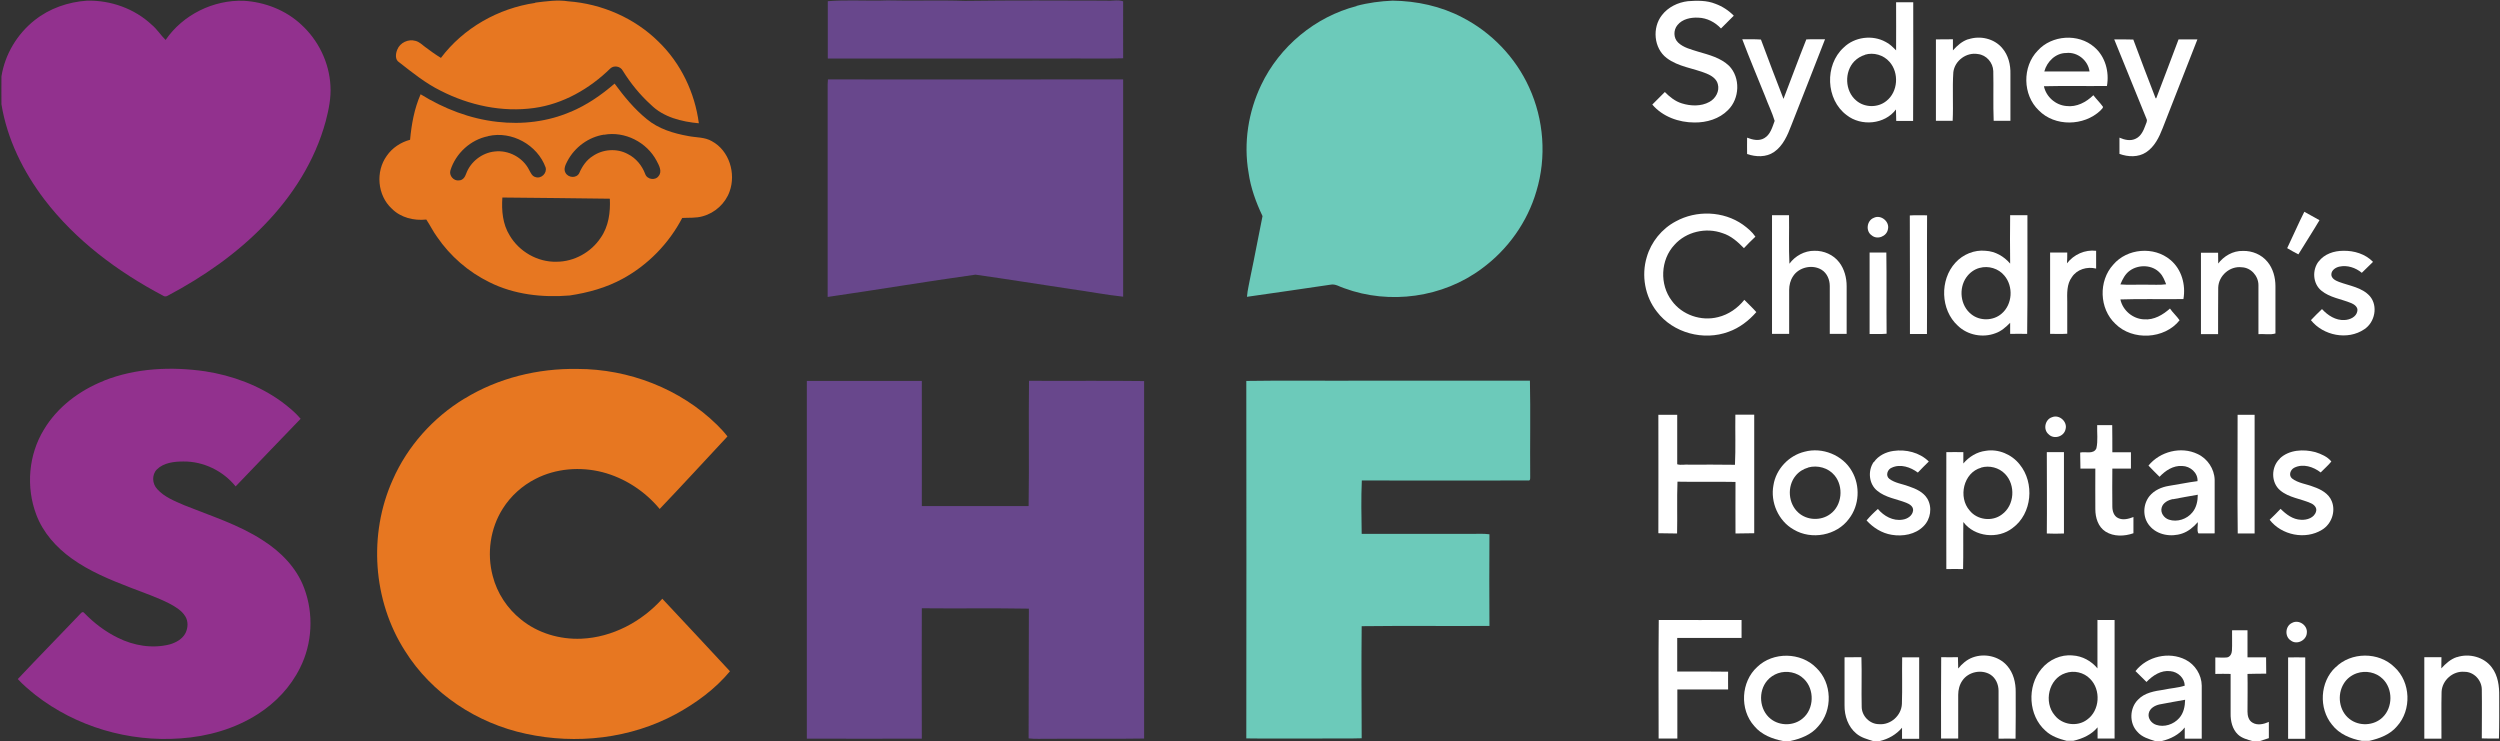 <?xml version="1.0" encoding="UTF-8"?>
<svg xmlns="http://www.w3.org/2000/svg" baseProfile="tiny" version="1.2" viewBox="0 0 1896 562">
  <rect x="0" y="0" width="1896" height="562" fill="#333333" stroke="none"/>
  <!-- Generator: Adobe Illustrator 28.6.0, SVG Export Plug-In . SVG Version: 1.2.0 Build 709)  -->
  <g>
    <g id="Layer_1">
      <g>
        <path d="M26.3,15.3C37.6,6.3,51.7,1.5,66,.5c17.9-.4,36,6,49.1,18.3,4,3.3,6.8,7.9,10.5,11.5C138.7,11.1,162-.3,185.1.6c15.9,1,31.6,7.1,43.3,18,13,11.8,21.3,28.8,22.2,46.4.6,9.1-1.3,18.2-3.6,27-8.1,30-25.3,56.9-46.9,79-21,21.7-46.2,39.1-72.8,53.2-1.1.7-2.5.9-3.7,0-34.3-18.1-66.3-41.9-90-73C17.6,130.1,5.4,105.5,1.1,79.1c-.1-7,0-14.1,0-21.1C3.7,41.3,13,25.8,26.3,15.3Z" fill="#92318e"/>
        <path d="M78.8,288.7c24.2-9.6,51.2-10.8,76.8-7.1,20.7,3.2,40.9,10.7,57.9,23,5.2,3.9,10.3,8,14.5,13-16.4,17.1-32.9,34.1-49.3,51.3-9.5-11.8-24.5-19.1-39.7-18.9-7,0-14.8.9-20,6-4,4-3.6,10.9.2,14.9,5.4,6.1,13.3,9.1,20.6,12.3,20.1,8.1,41.1,14.6,59.4,26.5,13.7,8.7,25.8,20.9,31.5,36.4,7.3,19.4,6.2,42-3.2,60.5-7.1,14.4-18.5,26.4-32,35-17.5,11.2-38,17-58.6,18.4-39.1,2.9-79.1-8.8-110-32.9-4.7-3.8-9.4-7.7-13.4-12.1,15.2-16.2,30.8-32,46.1-48.1,1.2-1,2.8-4.1,4.4-1.9,7.3,7.5,15.8,14,25.2,18.6,12.1,6.1,26.4,8.5,39.6,5.1,4.8-1.4,9.6-4.1,11.9-8.6,1.9-3.9,2.2-8.9-.2-12.7-2.7-4.4-7.3-7.1-11.7-9.5-9.5-4.9-19.7-8.3-29.7-12.2-15.6-6-31.2-12.4-44.8-22.2-11.7-8.4-21.7-19.6-26.8-33.2-7.9-20.9-5.9-45.4,5.8-64.5,10.2-17.1,26.9-29.6,45.2-36.9Z" fill="#92318e"/>
      </g>
      <g>
        <path d="M405.9,2c8.3-1,16.8-2.3,25.1-1,25.4,1.9,50.2,12.6,68.4,30.6,16.9,16.3,27.6,38.7,30.6,61.9-13.1-1.2-26.9-4.6-36.4-14.1-8.3-7.5-15.4-16.3-21.3-25.8-1.7-3.3-6.6-4.3-9.4-1.7-15.7,15.4-35.9,27-57.8,30-24.2,3.4-49.2-2-70.9-13.1-11.4-5.6-21.4-13.7-31.4-21.5-3.4-2-2.8-6.6-1.5-9.7,2.1-5.3,8.4-8.2,13.8-6.6,2.9.7,5,2.9,7.3,4.6,3.9,2.9,7.8,5.8,12,8.3,17.1-22.7,43.5-37.6,71.5-41.7Z" fill="#e77721"/>
        <path d="M432.9,84.8c12.2-5.2,23.2-12.7,33.2-21.4,7.2,9.8,15,19.3,24.5,27,8.9,7.4,20.3,10.8,31.5,12.8,6,1.2,12.4.7,17.8,3.9,13.2,7.1,18.4,24.5,13.4,38.2-3.2,9-11.1,16.2-20.3,18.7-5.1,1.5-10.4,1-15.6,1.3-10.1,19.3-25.9,35.6-45,46-12.5,6.9-26.4,10.7-40.4,12.8-20.7,1.7-42.2-.7-60.9-10.1-15.9-7.8-29.6-19.7-39.6-34.3-3.1-4.2-5.3-8.9-8.2-13.2-9.4,1-19.4-1.4-26.2-8.3-10.9-10-12.4-28.1-3.8-40,4.2-6.1,10.6-10.3,17.7-12.2,1.1-11.8,3.2-23.6,8-34.5,17.6,10.9,37.4,18.6,58.1,20.9,18.9,2.2,38.4-.1,55.9-7.7ZM458.1,102.1c-11.8,1.8-22.3,9.6-27.8,20.1-1.4,2.7-3.1,6-1.4,8.9,2.1,3.8,8.3,4.3,10.4.2,2.2-5.1,5.4-9.9,10.2-12.9,7.7-5.3,18.3-6.1,26.6-1.6,6.2,3.1,10.8,8.7,13.2,15.1,1.4,4.3,7.7,5.2,10.2,1.6,2.9-3.5.3-8.1-1.5-11.5-7.4-14.1-24.1-22.7-39.9-19.8ZM370.2,103.3c-13.3,2.6-24.6,13-28.6,25.9-1.2,3.9,2.4,8.2,6.5,7.6,2.9,0,4.6-2.6,5.4-5,3.3-9.1,12-15.9,21.6-16.9,10.5-1.3,21.5,4.5,26.2,14,1.2,2.1,2.2,4.8,4.8,5.4,4.3,1.5,8.9-2.9,7.7-7.3-6.2-17.1-25.7-27.9-43.5-23.8ZM381,149.8c-.7,9.8.2,20.2,5.5,28.7,7.2,12.3,21.2,20.4,35.6,20,13.2,0,26.1-7.1,33.4-18.1,6.1-8.6,7.5-19.4,7-29.7-27.1-.4-54.3-.6-81.4-.9Z" fill="#e77721"/>
        <path d="M352.3,302.3c25.6-15.7,55.8-23,85.6-22.5,38.9,0,78,15,105.9,42.4,2.8,2.8,5.5,5.6,7.9,8.8-17.1,18.3-34.1,36.9-51.4,55-11.1-13.4-26.5-23.5-43.4-27.9-16.8-4.3-35.3-2.9-50.8,5.1-10,5.1-18.7,12.9-24.7,22.4-9.6,15-12.3,34.1-7.7,51.3,3.3,12.9,11,24.6,21.4,32.9,12.7,10.4,29.5,15.3,45.8,14.6,23.5-1,45.8-12.9,61.4-30.3,17.2,18.2,34.2,36.7,51.3,55-11.2,13.5-25.7,24.1-41.1,32.5-34.4,18.6-75.5,23.2-113.6,14.9-37.2-7.9-71.5-30.4-91.8-62.9-24.4-38.1-27.8-88.4-9.3-129.6,11.2-25.6,30.6-47.2,54.4-61.7Z" fill="#e77721"/>
      </g>
      <g>
        <path d="M627.8.9c15-1.2,30.1,0,45.2-.6,19.6.5,39.3-.3,59,.4,35.7-.5,71.3-.3,107-.2,4.3.4,8.7-.9,12.8.5,0,14.4-.1,28.8,0,43.2-15.9.5-31.9,0-47.8.2-58.8,0-117.5,0-176.2,0,0-14.5,0-28.9,0-43.4Z" fill="#68478c"/>
        <path d="M628,60.2c74.6.2,149.2,0,223.8,0,0,54.9,0,109.9,0,164.8-13.3-1.4-26.4-4-39.7-5.8-24.1-3.6-48.2-7.5-72.3-10.9-37.4,5.2-74.7,11.5-112.1,16.9,0-53.7,0-107.4,0-161.2,0-1.3.1-2.6.2-3.8Z" fill="#68478c"/>
        <path d="M611.9,288.9c29.1,0,58.1,0,87.2,0,.1,31.6,0,63.2,0,94.9,27,0,54,0,81,0,.5-31.6-.1-63.3.3-95,29.1.2,58.2-.2,87.3.2-.1,90.4,0,180.7,0,271.1-24.2.4-48.5,0-72.8.2-4.9-.1-9.9.3-14.8-.3.2-32.8,0-65.6.2-98.4-27.1-.5-54.2,0-81.2-.3-.2,32.9,0,65.9,0,98.9-29.1.1-58.1,0-87.2,0,0-90.4,0-180.9,0-271.3Z" fill="#68478c"/>
      </g>
      <g>
        <path d="M1028.7,4.5c8.9-2.4,18.1-3.6,27.4-4,18.3.2,36.7,4.2,52.9,12.7,22.2,11.4,40.4,30.4,50.7,53.1,11.2,24.4,13.3,52.9,5.5,78.7-6.8,23.4-21.7,44.3-41.4,58.7-29.4,22-69.9,27.6-104.3,14.9-3.4-1-6.7-3.5-10.4-2.7-21.1,3.1-42.2,6.2-63.4,9.2.4-5.4,1.9-10.8,2.8-16.1,3.2-15,5.9-30.1,9-45.1-5-10.5-9-21.5-10.6-33-3.9-22.5-.2-46,9.6-66.5,13.9-29.2,41-51.7,72.4-59.8Z" fill="#6ccaba"/>
        <path d="M945.2,288.9c29.9-.5,59.8,0,89.7-.2,41.8,0,83.6,0,125.4,0,.5,24.1,0,48.2.2,72.4-.1,1.1.5,3.7-1.6,3.3-42,.1-84.1,0-126.1,0-.6,13.5-.3,27-.1,40.5,27.7,0,55.4,0,83.2,0,4.6,0,9.2-.3,13.7.3-.2,23.2-.1,46.4,0,69.5-32.3.2-64.6-.2-96.9.2-.3,28.3-.1,56.6,0,85-10.9.4-21.9,0-32.8.2-18.2-.1-36.5.2-54.7-.1.1-90.3.1-180.7,0-271Z" fill="#6ccaba"/>
      </g>
      <g>
        <path d="M1260.4,11.5c4.7-6.1,12.1-9.7,19.7-10.6,7-.5,14.3-.7,20.9,2,5.2,1.9,10,5,13.9,9-3.2,3.3-6.4,6.5-9.7,9.7-4.5-4.8-10.6-8-17.2-8.2-5.7-.3-12.1,1-15.8,5.6-3.2,3.8-3.1,9.9.5,13.3,4.1,3.9,9.9,5.2,15.2,6.9,8.2,2.4,17,4.6,23.4,10.7,8.8,9,8.1,24.9-.8,33.6-6.6,6.7-16.2,9.5-25.4,9.4-11.9,0-24.2-4.4-32-13.6,3.2-3.1,6.4-6.3,9.5-9.5,3.7,3.7,7.9,7.1,12.9,8.6,6.7,2.1,14.6,2.4,20.9-1.1,4.7-2.5,7.9-8.2,6.4-13.5-1-4.1-4.9-6.5-8.5-8-10-4.1-21.5-5.1-30.3-11.8-9.8-7.4-11.1-23-3.6-32.5Z" fill="#fff"/>
        <path d="M1438,1.7c4.3,0,8.7,0,13,0,0,30,.1,60-.1,90-4.3,0-8.6,0-12.8,0,0-2.9-.1-5.8-.2-8.7-8.5,11.4-26.4,13-37.4,4.3-15.9-11.8-16.8-38-2.3-51.2,8.2-8.1,21.8-9.9,31.9-4.3,3.1,1.5,5.5,4,7.9,6.4.1-12.2,0-24.4,0-36.6ZM1414.4,41.6c-3,.9-5.8,2.6-8,4.8-7.8,8-7.3,22.6,1.3,29.8,6.3,5.5,16.4,5.7,22.9.4,8.9-6.9,9.8-21.4,2.4-29.7-4.5-5.2-12.1-7.4-18.6-5.4Z" fill="#fff"/>
        <path d="M1492.8,29.8c8.9-3,19.6-.6,25.7,6.7,4.6,5.3,6.4,12.6,6.2,19.5,0,11.9,0,23.8,0,35.6-4.2,0-8.4,0-12.7,0-.5-12.6,0-25.2-.3-37.7-.2-6.4-5.2-12.2-11.6-12.9-8.7-1.6-17.7,5-18.7,13.8-.8,12.2.1,24.6-.5,36.8-4.2,0-8.5,0-12.7,0,0-20.5,0-41.1,0-61.7,4.3-.2,8.6,0,12.9-.1,0,2.8,0,5.6,0,8.4,3.2-3.6,7-7,11.7-8.5Z" fill="#fff"/>
        <path d="M1545.4,38.4c10.7-11.9,30.9-13.2,42.9-2.7,8.4,7.1,11.5,18.9,9.6,29.5-15.9.2-31.9-.2-47.8.2,1.7,8,8.8,14.3,17,15,7.8,1,15.1-2.9,20.5-8.2,2.3,3,5.1,5.7,7.3,8.8,0,1.3-1.4,2-2,2.9-12.5,11.8-34.5,12.3-46.7-.2-12.3-11.7-12.6-33.2-.8-45.3ZM1550.4,54.2c11.4,0,22.9,0,34.3,0-1.1-8.4-9.2-15-17.7-14-8,0-14.6,6.5-16.6,14Z" fill="#fff"/>
        <path d="M1321.2,29.8c4.8.1,9.5-.2,14.3.2,5.6,15.1,11.3,30.1,17.1,45,5.8-15,11.3-30.1,17.3-45.1,4.7-.3,9.5,0,14.2-.1-8.4,21.7-17,43.4-25.5,65.1-2.9,7.6-6.3,15.7-13.2,20.4-6,4.1-13.8,3.8-20.4,1.5-.1-4.1,0-8.2,0-12.4,4.1,1.6,8.9,2.8,13,.4,4.7-2.7,6.1-8.3,7.9-13.1-1.9-6.4-4.9-12.3-7.2-18.6-5.8-14.5-11.9-28.8-17.4-43.4Z" fill="#fff"/>
        <path d="M1603.5,29.9c4.8,0,9.6-.1,14.4.1,5.5,14.9,11.2,29.7,16.9,44.5.1,0,.4,0,.5,0,5.6-14.9,11.4-29.7,16.9-44.6,4.8-.1,9.5,0,14.3,0-8.7,22.4-17.6,44.8-26.3,67.2-2.7,7-6.2,14.2-12.6,18.4-5.9,3.9-13.7,3.6-20.2,1.2,0-4.1,0-8.2,0-12.3,3.9,1.7,8.5,2.8,12.5.7,3.9-1.9,5.8-6.2,7.2-10.1.5-1.6,1.7-3.2.8-4.9-8.2-20.1-16.4-40.2-24.5-60.3Z" fill="#fff"/>
        <path d="M1270.9,167.9c15.6-8.6,36.1-7.9,50.8,2.4,3.6,2.6,7.1,5.5,9.6,9.2-3,2.8-5.9,5.7-8.7,8.7-4.7-4.8-9.8-9.4-16.3-11.4-12.5-4.5-27.5-1.1-36.4,8.9-10.6,11.3-11.4,30.1-2,42.4,7.8,10.8,22.3,15.7,35.1,12.4,7.9-1.9,14.9-6.8,19.9-13.1,3,3.1,6.2,6,9.1,9.3-5.7,6.5-12.8,12-21,14.9-18.9,7.1-42.1,1-54.4-15.2-9.1-11.5-11.9-27.5-7.7-41.4,3.3-11.5,11.4-21.5,22-27.1Z" fill="#fff"/>
        <path d="M1734.6,188.2c4.4-9.1,8.4-18.5,13-27.6,3.8,2.2,7.6,4.3,11.5,6.4-5.2,8.8-10.7,17.2-16,25.9-2.9-1.5-5.7-3-8.5-4.7Z" fill="#fff"/>
        <path d="M1343.9,163.2c4.3,0,8.6,0,12.9,0,.2,12.3-.3,24.5.3,36.8,4.3-5.9,11.5-9.9,18.9-9.8,7.2-.2,14.5,3,18.9,8.8,3.9,5.1,5.6,11.7,5.6,18,0,12.1,0,24.2,0,36.2-4.3,0-8.6,0-12.8,0,0-12.1,0-24.2,0-36.3,0-4.7-2-9.7-6.2-12.3-7-4.3-17.3-2-21.7,5-2,3-2.9,6.7-2.9,10.4,0,11,0,22.1,0,33.2-4.4,0-8.7,0-13,0,0-30,0-60,0-90Z" fill="#fff"/>
        <path d="M1448.4,163.4c4.4-.3,8.8-.1,13.1-.1-.2,30,.1,60-.1,90-4.3,0-8.6,0-12.9,0-.1-29.9.1-59.9-.1-89.9Z" fill="#fff"/>
        <path d="M1524.7,163.2c4.3,0,8.6,0,12.9,0-.1,30,.2,60-.2,90-4.3-.1-8.6,0-12.9,0,0-2.8,0-5.6,0-8.4-3.2,3.2-6.7,6.4-11.1,7.9-9.6,3.7-21.2,1.5-28.6-5.7-13.2-12-13.8-34.8-1.8-47.8,5.7-6.3,14.4-9.9,22.9-9,7.3.4,13.9,4.2,18.6,9.7-.1-12.3-.2-24.5,0-36.8ZM1501.2,203.2c-4,1.1-7.5,3.7-9.9,7.1-6,8.5-4.6,21.5,3.7,28,6.5,5.3,16.7,5.1,23-.4,8.3-7,9.1-20.7,2.1-28.9-4.4-5.4-12.1-7.7-18.8-5.8Z" fill="#fff"/>
        <path d="M1421.1,165.2c5.4-2.7,12.2,2.9,10.7,8.7-.9,5.4-8.1,8.2-12.3,4.6-4.8-3.2-3.7-11.3,1.6-13.3Z" fill="#fff"/>
        <path d="M1567.6,199.7c5.2-6.7,13.6-10.5,22.1-9.5,0,4.5,0,9,0,13.5-6.8-1.7-14.5.5-18.4,6.5-4,5.4-3.6,12.4-3.5,18.8,0,8,0,16.1,0,24.1-4.4.3-8.7.1-13,.1,0-20.6,0-41.1,0-61.7,4.3,0,8.6,0,13,0,0,2.7,0,5.5-.2,8.2Z" fill="#fff"/>
        <path d="M1602.7,200.7c10.5-12.4,30.9-14.1,43.3-3.6,8.6,7.1,11.8,19,9.9,29.7-15.9.3-31.9-.3-47.8.3,1.8,8.4,9.5,14.8,18,15.1,7.5.6,14.2-3.4,19.6-8.2,2.2,3.2,5.2,5.8,7.3,8.9-11.4,14.4-35.7,15.7-48.7,2.7-12.3-11.5-12.9-32.6-1.6-44.9ZM1615.2,205.3c-3.5,2.5-5.5,6.5-7.1,10.4,6.6.6,13.2,0,19.8.2,5-.1,10,.4,14.9-.3-1.2-3-2.4-6.3-4.7-8.6-5.7-6.3-16.2-6.6-22.9-1.7Z" fill="#fff"/>
        <path d="M1682.1,200.1c4.4-5.9,11.4-10,18.9-9.8,7-.2,14.1,2.7,18.6,8.2,4.3,5.1,6.1,12,6.1,18.6,0,11.9,0,23.9,0,35.8-3.9,1.2-8.7.2-12.9.5,0-12.4,0-24.8,0-37.2,0-6.9-5.7-13.3-12.7-13.5-9-1.1-17.5,6.4-17.8,15.4-.2,11.8,0,23.5-.1,35.3-4.3,0-8.7,0-13,0,0-20.6,0-41.1,0-61.7,4.3,0,8.7,0,13,0,0,2.8,0,5.7.1,8.6Z" fill="#fff"/>
        <path d="M1758.5,198.3c4.3-5.7,11.7-8.1,18.6-8.1,8.2-.2,16.8,2.4,22.6,8.4-2.9,2.7-5.6,5.6-8.5,8.3-4.7-3.9-11-6-17-4.7-2.8.6-5.9,2.6-6.1,5.7-.2,3.3,3.2,4.9,5.8,5.9,8,3,17.4,4.1,23.4,10.8,6.4,7.5,3.8,19.9-4.2,25.1-12.6,8.6-31.2,4.8-40.5-6.9,2.7-2.9,5.6-5.7,8.4-8.4,4.4,4.8,10.4,8.7,17.1,8.3,4.1-.2,8.9-2.3,9.7-6.7.7-3.1-2.3-5.2-4.8-6.2-7.5-3.1-16.1-4.1-22.5-9.4-6.5-5.3-7.1-15.7-2-22.2Z" fill="#fff"/>
        <path d="M1417.8,191.5c4.2,0,8.5,0,12.8,0,.3,20.5,0,41.1.2,61.6-4.3.4-8.6.1-12.9.2v-61.7Z" fill="#fff"/>
        <path d="M1257.8,314.6c4.8,0,9.5,0,14.2,0,0,12.5,0,25,0,37.5,2.8.9,6,0,9,.3,11.6,0,23.2-.1,34.8.1.6-12.6.1-25.3.3-38,4.8,0,9.5,0,14.3,0,0,30,0,59.9,0,89.9-4.8.2-9.5,0-14.2.2-.1-13,0-26.1,0-39.1-14.6-.3-29.3.1-44-.2-.5,13.1,0,26.2-.3,39.3-4.8-.2-9.5,0-14.2-.2.1-29.9,0-59.9,0-89.9Z" fill="#fff"/>
        <path d="M1696.9,314.6c4.3,0,8.7,0,13,0,0,30,0,60,0,90-4.3,0-8.5,0-12.8,0-.4-30,0-60-.1-90Z" fill="#fff"/>
        <path d="M1556.3,316.4c5.5-2.3,11.9,3.5,10.2,9.2-1.2,5.6-8.9,7.9-12.9,3.7-4.3-3.6-2.6-11.3,2.7-12.9Z" fill="#fff"/>
        <path d="M1590.4,322.4c3.8,0,7.7,0,11.5,0,.2,6.9,0,13.7.1,20.6,4.7,0,9.4,0,14.1,0v12.4c-4.7,0-9.4,0-14.1,0-.2,9.6,0,19.2,0,28.8,0,3.3,1.1,7.2,4.4,8.7,3.7,1.8,8,.6,11.6-.8,0,4.1,0,8.2,0,12.3-6.8,2.4-14.9,2.7-21.1-1.2-5.7-3.6-7.8-10.6-7.8-17-.1-10.3,0-20.5,0-30.8-3.8,0-7.6,0-11.3,0-.2-4.1,0-8.1-.2-12.2,4-.9,10.2,1.6,12.3-3.2,1.3-5.7.4-11.7.6-17.5Z" fill="#fff"/>
        <path d="M1368.5,342.6c13.5-3.7,29.1,2.5,36,14.8,6.4,11,5.7,25.8-2.2,36-9.3,12.8-28.5,16.3-42,8.2-11.6-6.5-17.8-20.8-15.3-33.7,1.9-12.1,11.6-22.4,23.5-25.3ZM1371.4,354.6c-3.7,1-7.2,3.2-9.6,6.2-6.6,8-5.7,21.2,2.2,28.1,6.5,5.8,17,6.2,24,1,9.1-6.5,10.4-20.9,3.3-29.4-4.7-5.7-12.8-7.9-19.9-6Z" fill="#fff"/>
        <path d="M1421.2,350.4c3.3-4.8,9-7.6,14.7-8.4,9.5-1.4,19.9,1.1,26.9,8-2.8,2.8-5.6,5.5-8.3,8.4-5.5-4.1-13.2-6.8-19.8-3.7-3.2,1.2-4.9,6-1.9,8.4,4.3,3.3,10,3.9,15,5.8,5.3,1.8,10.9,4.3,13.9,9.3,3.9,6.6,2.5,15.6-2.9,20.9-6.2,6.3-15.7,7.9-24.1,6.5-7.5-1.2-14.1-5.4-19.1-10.9,2.6-3.1,5.5-6,8.6-8.7,4.5,5.4,11.5,9.3,18.7,8.1,3.7-.5,7.6-3,8-7,.2-3.1-2.7-4.8-5.2-5.8-7.4-2.9-15.7-3.9-22-9.1-6.4-5.1-7.3-15.2-2.7-21.8Z" fill="#fff"/>
        <path d="M1489,351.5c4.3-5.1,10.3-8.8,17-9.6,9.6-1.6,19.7,2.7,25.7,10.3,11.5,14,9.5,37.4-5.3,48.2-11,8.7-28.9,6.9-37.4-4.5-.2,11.9.1,23.8-.2,35.7-4.2-.1-8.5-.1-12.7,0-.1-29.6,0-59.1,0-88.7,4.3-.1,8.6,0,12.9,0,0,2.9,0,5.8,0,8.6ZM1502.5,354.7c-13.5,3.7-17.6,22.5-8.7,32.5,5.7,7.2,17.1,8.6,24.4,3,9.7-6.9,10.6-22.4,2.4-30.8-4.6-4.8-11.8-6.6-18.1-4.8Z" fill="#fff"/>
        <path d="M1629.4,353.1c8.7-10.7,24.7-14.8,37.2-8.8,7.5,3.4,12.8,11.3,13,19.6,0,13.6,0,27.1,0,40.6-4.1,0-8.3.1-12.4,0-1.2-2.5-.2-5.8-.4-8.5-3.2,3.7-7.1,7-11.8,8.6-8.4,2.9-19,1.2-24.8-5.9-5.4-6.3-5.1-16.2,0-22.5,3.6-4.4,9.1-6.8,14.6-7.7,7.3-1.1,14.5-2.7,21.8-3.6.4-6.3-5.5-11.4-11.6-11.5-6.8-.5-12.8,3.5-17.2,8.2-2.8-2.8-5.7-5.6-8.4-8.5ZM1648,378.5c-3.6.7-7.6,2.7-8.6,6.5-1.1,3.9,1.8,7.9,5.5,9.1,6.3,2.1,13.7-.4,17.8-5.5,3.1-3.7,4.1-8.7,4.1-13.4-6.3,1.1-12.6,2.2-18.8,3.4Z" fill="#fff"/>
        <path d="M1728.9,347.8c7.1-6.8,18.1-7.3,27.1-4.9,4.4,1.4,9.1,3.4,12.1,7.1-2.4,3-5.4,5.5-8.1,8.3-5.5-4.3-13.4-6.9-20-3.6-2.9,1.4-4.5,5.7-1.8,8.1,4.7,3.7,11,4.2,16.4,6.4,5.6,1.9,11.5,5.1,13.8,10.9,3.2,7.8-.2,17.4-7.4,21.7-12.6,7.8-30.7,4.1-39.7-7.6,2.8-2.7,5.6-5.4,8.3-8.3,4.2,4.2,9.3,8.1,15.5,8.3,4.5.3,10.1-1.5,11.4-6.3.9-2.8-1.5-5.2-3.8-6.2-7.7-3.5-16.8-4.2-23.4-9.8-7.1-5.9-7-17.9-.2-24.1Z" fill="#fff"/>
        <path d="M1552.5,342.9h12.8c0,20.6,0,41.1,0,61.7-4.3.2-8.7.2-13,0,.2-20.6,0-41.1,0-61.7Z" fill="#fff"/>
        <path d="M1257.9,470.2c20.9.1,41.9,0,62.9,0,0,4.5,0,9.1,0,13.6-16.3,0-32.5,0-48.8,0,0,8.5,0,17,0,25.5,12.9,0,25.7-.1,38.6.1-.1,4.5,0,9,0,13.5-12.8,0-25.7,0-38.5,0,0,12.4,0,24.8,0,37.2-4.8,0-9.5,0-14.2,0,0-30-.2-60,.1-90Z" fill="#fff"/>
        <path d="M1590.9,470.2c4.3,0,8.5,0,12.8,0,0,30,0,60,0,89.9-4.3,0-8.6,0-12.9,0,0-2.8,0-5.6,0-8.5-4.6,5.6-11.4,8.6-18.3,10.2h-5.3c-5.7-1.5-11.4-3.4-15.8-7.5-13.2-11.6-14.3-33.8-3.1-47.1,5.7-6.9,14.7-11,23.6-10.1,7.3.4,14.2,4.2,18.8,9.8,0-12.3,0-24.6,0-36.9ZM1566.4,510.5c-12.8,4.2-16.6,22.1-8.1,32,5.7,7.3,17.1,8.9,24.5,3.3,9.8-6.9,10.7-22.7,2.3-31-4.7-4.9-12.3-6.6-18.7-4.3Z" fill="#fff"/>
        <path d="M1738.3,472.4c5.1-2.8,11.9,1.8,11.2,7.6-.3,5.7-7.6,9.3-12.1,5.8-4.9-3-4.3-11.1.9-13.4Z" fill="#fff"/>
        <path d="M1692.9,478c3.8,0,7.7,0,11.6,0,0,6.8,0,13.7,0,20.5,4.7,0,9.4,0,14.1,0,0,4.1,0,8.2.1,12.4-4.8.1-9.5,0-14.2.2.2,9.5,0,19,0,28.6,0,3.1.8,6.6,3.7,8.3,3.8,2.4,8.6,1.2,12.5-.5,0,4.1,0,8.2,0,12.3-2.4.8-4.7,1.5-7.1,2.3h-5.2c-3.9-1.2-8.2-2.2-11.2-5.1-4.2-4-5.6-10.2-5.5-15.8,0-10,0-20,0-30.1-3.9-.1-7.8-.1-11.6,0,0-4.2,0-8.3,0-12.5,2.9,0,5.9.3,8.8,0,2.4-.3,3.7-2.9,3.8-5.1.3-5.1,0-10.1.1-15.2Z" fill="#fff"/>
        <path d="M1332.7,505.8c12-11.6,33.1-11.3,44.8.7,12,11.4,12.6,32.2,1.4,44.4-5.3,6.4-13.4,9.4-21.3,11.1h-5.3c-8.2-1.6-16.5-4.8-21.9-11.4-11.2-12.5-10.1-33.6,2.3-44.8ZM1348.4,510.6c-3.1,1.1-6,3-8.1,5.5-7.1,8.2-6.1,22.3,2.6,29.1,6.9,5.5,17.5,5.4,24.2-.3,8.8-7.2,9.2-22.1,1-30-5.1-5.1-13.1-6.6-19.7-4.3Z" fill="#fff"/>
        <path d="M1619.6,508.9c8.7-11.1,25.3-15,37.9-8.6,7.3,3.7,12.2,11.5,12.3,19.7,0,13.4,0,26.8,0,40.2-4.3,0-8.6,0-12.9,0,0-2.8,0-5.7,0-8.5-4.3,5.5-10.7,8.7-17.4,10.3h-5.1c-4.8-1.5-10-3-13.4-7-6.4-6.6-5.9-18.1.5-24.4,5-5.3,12.6-6.5,19.4-7.5,5.3-1.2,10.9-1.4,16-3.1-.1-5.8-5.2-10.5-10.9-11-7.1-.9-13.4,3.3-18.1,8.2-2.8-2.8-5.6-5.6-8.4-8.3ZM1637.9,534.2c-3.6.8-7.5,2.9-8.3,6.8-.8,3.8,2,7.5,5.6,8.7,6.1,2.1,13.3-.3,17.5-5.1,3.4-3.8,4.4-8.9,4.5-13.9-6.4,1.2-12.8,2.2-19.2,3.5Z" fill="#fff"/>
        <path d="M1771.2,506.2c11.8-11.9,32.9-12,44.8-.2,12.4,11.3,13.1,32.5,1.9,44.8-5.3,6.4-13.4,9.3-21.2,11.1h-5.4c-8.6-1.6-17.3-5.2-22.7-12.3-10.2-12.4-9.2-32.4,2.6-43.5ZM1787.4,510.6c-4.1,1.4-7.7,4.2-9.9,7.9-5.2,8.4-3.6,20.6,4.3,26.7,7.2,5.8,18.6,5.3,25.2-1.2,7.8-7.5,7.9-21.5.1-29.1-5.1-5.1-13-6.6-19.7-4.3Z" fill="#fff"/>
        <path d="M1863.3,498.4c9.3-3.1,20.6-.2,26.5,7.8,4.7,6.2,5.7,14.2,5.6,21.7,0,10.8.1,21.5-.2,32.2-4.3,0-8.7.1-13-.1,0-12.3.2-24.7,0-37,0-7.1-6-13.6-13.2-13.5-8.7-.8-16.9,6.4-17.3,15.2-.3,11.8,0,23.7-.1,35.5-4.3,0-8.7,0-13,0,0-20.6,0-41.2,0-61.8,4.3,0,8.6,0,13,0,0,2.8,0,5.7-.1,8.5,3.3-3.6,7.1-7.1,11.9-8.6Z" fill="#fff"/>
        <path d="M1472.1,498.4c4.2.1,8.5.1,12.8,0,.1,2.9.2,5.7.2,8.6,2.9-3.6,6.6-6.8,11-8.4,8.9-3.3,19.8-1,26.1,6.3,4.8,5.4,6.6,12.9,6.5,20,0,11.8.1,23.6-.1,35.3-4.3-.1-8.6,0-12.9,0,0-12.1,0-24.2,0-36.3,0-4.8-2.1-9.7-6.2-12.3-6.8-4.2-16.7-2.1-21.2,4.5-2.2,3.1-3.2,7-3.2,10.8,0,11.1,0,22.1,0,33.2-4.3,0-8.7,0-13,0,0-20.6-.1-41.2.1-61.8Z" fill="#fff"/>
        <path d="M1398.9,498.5c4.2,0,8.5,0,12.8-.1.4,12.5-.1,25.1.2,37.6,0,7,6.1,13.2,13.1,13.2,8.8.8,17-6.5,17.4-15.3.4-11.8,0-23.6.2-35.4,4.3,0,8.6,0,12.9,0,0,20.6,0,41.2,0,61.8-4.3,0-8.7,0-13,0,0-2.8,0-5.6,0-8.4-4.4,5.2-10.4,8.6-16.9,10.1h-5.1c-4.4-1.4-9.1-2.6-12.7-5.7-6.2-5.1-9-13.4-8.9-21.3,0-12.2,0-24.3,0-36.5Z" fill="#fff"/>
        <path d="M1735.2,498.6c4.3-.2,8.7,0,13.1,0v61.7c-4.4,0-8.7,0-13,0,0-20.5,0-41.1,0-61.6Z" fill="#fff"/>
      </g>
    </g>
  </g>
</svg>